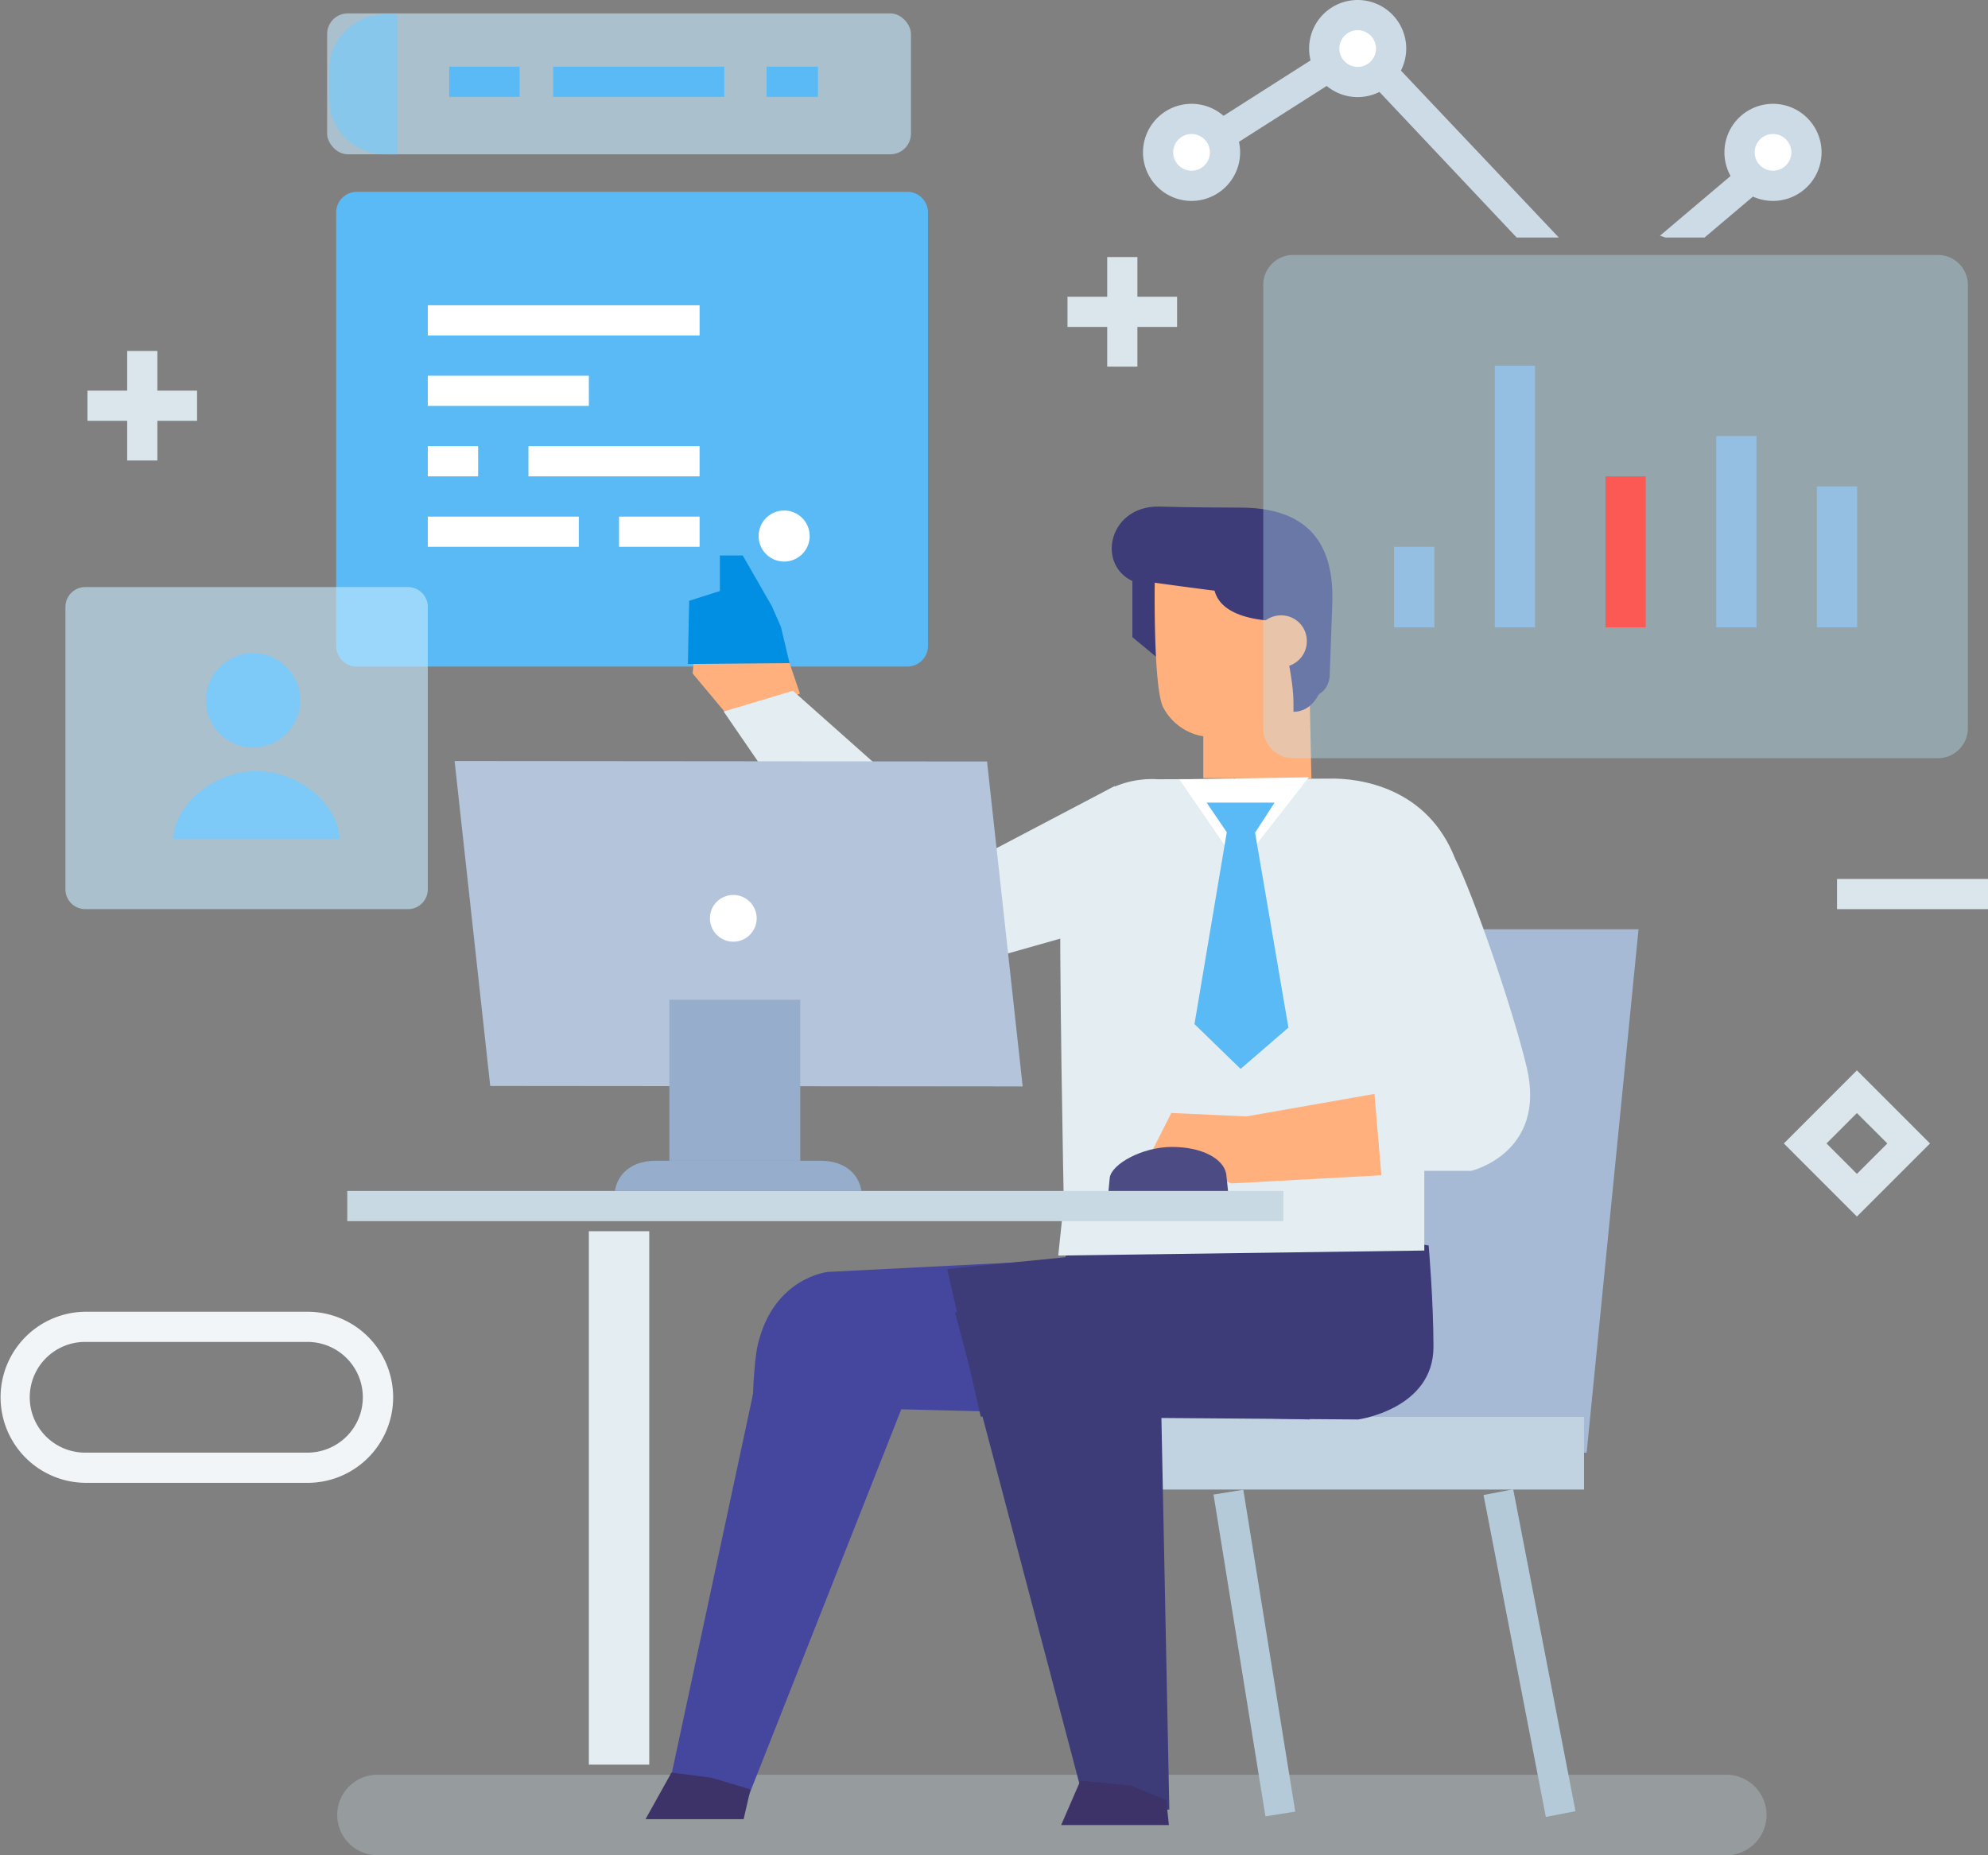 <svg xmlns="http://www.w3.org/2000/svg" width="541.677" height="505.556" viewBox="0 0 541.677 505.556">
  <rect x="0" y="0" width="541.677" height="505.556" fill="#808080" stroke="none"/>
  <g id="Group_1839" data-name="Group 1839" transform="translate(-723.383 -115.568)">
    <path id="Path_903" data-name="Path 903" d="M1146.342,302.869a10.971,10.971,0,0,1-10.97,10.971H767.854a10.971,10.971,0,0,1-10.971-10.971h0A10.971,10.971,0,0,1,767.854,291.9h367.517a10.971,10.971,0,0,1,10.97,10.971Z" transform="translate(58.379 307.285)" fill="#c9d9e3" opacity="0.3"/>
    <rect id="Rectangle_46" data-name="Rectangle 46" width="8.228" height="89.328" transform="matrix(0.982, -0.19, 0.19, 0.982, 1127.61, 522.964)" fill="#b4cad8"/>
    <rect id="Rectangle_47" data-name="Rectangle 47" width="8.223" height="88.835" transform="translate(1054.034 522.837) rotate(-9.164)" fill="#b4cad8"/>
    <path id="Rectangle_48" data-name="Rectangle 48" d="M5.623,0h150.01a5.622,5.622,0,0,1,5.622,5.622V123.738a5.623,5.623,0,0,1-5.623,5.623H5.623A5.623,5.623,0,0,1,0,123.738V5.623A5.623,5.623,0,0,1,5.623,0Z" transform="translate(814.978 167.846)" fill="#5abaf6"/>
    <rect id="Rectangle_49" data-name="Rectangle 49" width="159.075" height="38.397" rx="5.623" transform="translate(812.519 119.217)" fill="#c7ebff" opacity="0.6"/>
    <path id="Path_904" data-name="Path 904" d="M774.546,116.982h-3.014c-8.513,0-15.419,6.632-15.419,14.813v8.582c0,8.179,6.906,14.808,15.419,14.808h3.014Z" transform="translate(57.037 2.464)" fill="#6fccff" opacity="0.6"/>
    <rect id="Rectangle_50" data-name="Rectangle 50" width="16.456" height="145.361" transform="translate(883.829 451.08)" fill="#e3edf2"/>
    <path id="Path_905" data-name="Path 905" d="M921.312,350.517H857.883V207.9h77.571Z" transform="translate(234.388 160.901)" fill="#a7bad5"/>
    <rect id="Rectangle_51" data-name="Rectangle 51" width="118.114" height="19.804" transform="translate(1036.874 501.672)" fill="#c1d3e0"/>
    <path id="Path_906" data-name="Path 906" d="M814.592,251.1l-24.8,115.754,21.519,2.767,46.62-118.1C844.931,253.14,827.707,252.037,814.592,251.1Z" transform="translate(115.72 236.191)" fill="#45479e"/>
    <path id="Path_907" data-name="Path 907" d="M949.969,286.146l-151.826-3.774s.3-11.678,1.412-16.5c4.276-18.45,19.13-19.936,19.13-19.936l123.65-6.283Z" transform="translate(130.282 216.234)" fill="#45479e"/>
    <path id="Path_908" data-name="Path 908" d="M826.626,295.834l102.845.784s20.512-2.83,20.512-19.8c0-12.383-1.308-27.605-1.308-27.605l-90.368-15.567-8.64,18.765-32.185,3.2Z" transform="translate(163.983 205.762)" fill="#3d3b78"/>
    <path id="Path_909" data-name="Path 909" d="M814.239,304.392H787.514l7.074-12.709,10.92,1.422,10.606,3.169Z" transform="translate(111.758 306.909)" fill="#3d3369"/>
    <path id="Path_910" data-name="Path 910" d="M818.258,245.943,854.02,381.5h22.635L874.326,266.17C865.412,256.318,831.376,246.884,818.258,245.943Z" transform="translate(165.336 227.2)" fill="#3d3b78"/>
    <path id="Path_911" data-name="Path 911" d="M858.16,304.6H828.8l5.258-12.114,13.839,1.366,9.551,3.961Z" transform="translate(183.715 308.301)" fill="#3d3369"/>
    <path id="Path_912" data-name="Path 912" d="M843.934,200.154l-8.051-6.672V170.491l7.018,2.223Z" transform="translate(196.05 95.713)" fill="#3d3b78"/>
    <path id="Path_913" data-name="Path 913" d="M902.15,192.938l-46.6.173s-21.478-2.372-26.406,22.161c-.488,26.036.883,93.231.883,93.231l-1.511,14.4,99.745-1.369V299.815h12.814s20.584-4.89,15.1-28.153c-3.683-15.6-14.459-46.817-19.522-56.927C929.1,195.4,910.8,192.7,902.15,192.938Z" transform="translate(183.21 134.808)" fill="#e3edf2"/>
    <path id="Path_914" data-name="Path 914" d="M893.911,193.056c.475-11.316-1.881-26.875-24.986-26.875,0,0-14.317-.014-21.908-.272-14.909-.513-18.1,18.272-4.792,21.236,2.581.579,19.95,29.2,20.235,31.148,4.742-2.795,4.435,20.455,4.569,22.246l14.621-21.077c6.388-1.163,10.85-1.887,11.555-7.073Z" transform="translate(192.47 87.711)" fill="#3d3b78"/>
    <path id="Path_915" data-name="Path 915" d="M879.878,183.647l.935,43.214-29.464-.162V215.319a15.1,15.1,0,0,1-10.845-7.745c-2.8-4.816-2.391-34.108-2.391-34.108s12.369,1.7,16.305,2.161C857.249,186.472,879.878,183.647,879.878,183.647Z" transform="translate(199.9 100.897)" fill="#ffb07d"/>
    <path id="Path_916" data-name="Path 916" d="M803.075,207.795l18.352-7.542-2.834-8.314-7.542-10.848-1.414-5.657-16.033,3.3-1.409,16.03Z" transform="translate(119.917 104.327)" fill="#ffb07d"/>
    <path id="Path_917" data-name="Path 917" d="M819.421,200.089l-2.36-9.9-2.448-5.6-7.947-13.829h-6.225v9.68l-8.367,2.673-.354,17.209Z" transform="translate(119.09 96.177)" fill="#008fe3"/>
    <path id="Path_918" data-name="Path 918" d="M845.319,229.446l-8.769,17.372,16.965-1.811,8.175,3.637,40.87-2.22-1.886-22.166-34.889,6.128Z" transform="translate(197.212 189.41)" fill="#ffb07d"/>
    <path id="Path_919" data-name="Path 919" d="M863.046,198.627c0,4.095-2.743,10.093-8.228,10.093v-2.674c0-8.168-4.619-25.213-4.619-25.213,0-4.1,1.747-7.416,4.866-7.416h0c6.234,0,7.981,3.319,7.981,7.416Z" transform="translate(220.998 100.81)" fill="#3d3b78"/>
    <path id="Path_920" data-name="Path 920" d="M862.167,183.572a7.051,7.051,0,1,1-7.049-6.862A6.957,6.957,0,0,1,862.167,183.572Z" transform="translate(217.288 106.55)" fill="#ffb07d"/>
    <path id="Path_921" data-name="Path 921" d="M807.034,292.523H746.7a23.313,23.313,0,0,1,0-46.625h60.339a23.313,23.313,0,1,1,0,46.625Zm-60.339-38.4a15.085,15.085,0,1,0,0,30.169h60.339a15.085,15.085,0,1,0,0-30.169Z" transform="translate(0 227.122)" fill="#f1f5f8"/>
    <rect id="Rectangle_52" data-name="Rectangle 52" width="41.14" height="8.228" transform="translate(1223.919 355.086)" fill="#dae5ec"/>
    <g id="Group_1537" data-name="Group 1537" transform="translate(1014.244 185.619)">
      <rect id="Rectangle_53" data-name="Rectangle 53" width="8.228" height="29.853" transform="translate(10.821)" fill="#dae5ec"/>
      <rect id="Rectangle_54" data-name="Rectangle 54" width="29.864" height="8.228" transform="translate(0 10.81)" fill="#dae5ec"/>
    </g>
    <g id="Group_1538" data-name="Group 1538" transform="translate(747.215 211.203)">
      <rect id="Rectangle_55" data-name="Rectangle 55" width="8.228" height="29.851" transform="translate(10.821)" fill="#dae5ec"/>
      <rect id="Rectangle_56" data-name="Rectangle 56" width="29.864" height="8.228" transform="translate(0 10.812)" fill="#dae5ec"/>
    </g>
    <path id="Path_922" data-name="Path 922" d="M920.509,261.757,900.6,241.839l19.909-19.925,19.92,19.925Zm-8.275-19.917,8.275,8.283,8.288-8.283-8.288-8.286Z" transform="translate(308.83 185.326)" fill="#dae5ec"/>
    <rect id="Rectangle_57" data-name="Rectangle 57" width="255.068" height="8.228" transform="translate(818.004 440.109)" fill="#c9d9e3"/>
    <path id="Path_923" data-name="Path 923" d="M840.55,193.36l16.277,23.72,19-24.282Z" transform="translate(204.183 134.586)" fill="#fff"/>
    <path id="Path_924" data-name="Path 924" d="M899.034,248.332l-53.273,15.085-50.485-73.559L814.14,184.2l50.943,45.27,36.79-19.332Z" transform="translate(125.286 119.605)" fill="#e3edf2"/>
    <path id="Rectangle_58" data-name="Rectangle 58" d="M5.409,0H93.326a5.41,5.41,0,0,1,5.41,5.41V82.356a5.409,5.409,0,0,1-5.409,5.409H5.411A5.411,5.411,0,0,1,0,82.354V5.409A5.409,5.409,0,0,1,5.409,0Z" transform="translate(741.21 275.549)" fill="#c7ebff" opacity="0.6"/>
    <rect id="Rectangle_59" data-name="Rectangle 59" width="41.14" height="8.228" transform="translate(839.946 256.35)" fill="#fff"/>
    <rect id="Rectangle_60" data-name="Rectangle 60" width="21.941" height="8.228" transform="translate(892.057 256.35)" fill="#fff"/>
    <rect id="Rectangle_61" data-name="Rectangle 61" width="13.713" height="8.228" transform="translate(839.946 237.152)" fill="#fff"/>
    <rect id="Rectangle_62" data-name="Rectangle 62" width="46.625" height="8.228" transform="translate(867.373 237.152)" fill="#fff"/>
    <rect id="Rectangle_63" data-name="Rectangle 63" width="74.052" height="8.228" transform="translate(839.946 198.754)" fill="#fff"/>
    <rect id="Rectangle_64" data-name="Rectangle 64" width="43.883" height="8.228" transform="translate(839.946 217.953)" fill="#fff"/>
    <path id="Path_925" data-name="Path 925" d="M812.66,173.246a6.955,6.955,0,1,1-6.958-6.955A6.957,6.957,0,0,1,812.66,173.246Z" transform="translate(131.338 88.393)" fill="#fff"/>
    <path id="Path_926" data-name="Path 926" d="M923.334,279.859l-9.712-88.553-145.077-.126,9.709,88.548Z" transform="translate(78.702 131.768)" fill="#b3c4db"/>
    <rect id="Rectangle_65" data-name="Rectangle 65" width="35.655" height="43.883" transform="translate(905.77 387.998)" fill="#97adcc"/>
    <path id="Path_927" data-name="Path 927" d="M806.646,210.855a6.367,6.367,0,1,1-6.366-6.366A6.367,6.367,0,0,1,806.646,210.855Z" transform="translate(122.909 154.96)" fill="#fff"/>
    <g id="Group_1539" data-name="Group 1539" transform="translate(770.623 293.564)">
      <path id="Path_928" data-name="Path 928" d="M756.7,206.166a12.849,12.849,0,1,0-12.852-12.852A12.848,12.848,0,0,0,756.7,206.166Z" transform="translate(-734.966 -180.467)" fill="#7dc9f8"/>
      <path id="Path_929" data-name="Path 929" d="M763.234,192.188c-12.5,0-22.627,10.175-22.627,18.4h45.262C785.869,202.363,775.738,192.188,763.234,192.188Z" transform="translate(-740.607 -160.041)" fill="#7dc9f8"/>
    </g>
    <g id="Group_1540" data-name="Group 1540" transform="translate(1067.587 185.041)">
      <path id="Rectangle_66" data-name="Rectangle 66" d="M8.156,0H183.828a8.158,8.158,0,0,1,8.158,8.158V128.977a8.156,8.156,0,0,1-8.156,8.156H8.158A8.158,8.158,0,0,1,0,128.975V8.156A8.156,8.156,0,0,1,8.156,0Z" fill="#bdebff" opacity="0.35"/>
      <rect id="Rectangle_67" data-name="Rectangle 67" width="10.971" height="21.941" transform="translate(35.655 79.537)" fill="#94bfe3"/>
      <rect id="Rectangle_68" data-name="Rectangle 68" width="10.971" height="71.309" transform="translate(63.081 30.169)" fill="#94bfe3"/>
      <rect id="Rectangle_69" data-name="Rectangle 69" width="10.971" height="52.111" transform="translate(123.42 49.368)" fill="#94bfe3"/>
      <rect id="Rectangle_70" data-name="Rectangle 70" width="10.971" height="38.397" transform="translate(150.847 63.081)" fill="#94bfe3"/>
      <rect id="Rectangle_71" data-name="Rectangle 71" width="10.971" height="41.14" transform="translate(93.251 60.339)" fill="#fc5954"/>
    </g>
    <path id="Path_930" data-name="Path 930" d="M942.127,175.393l-53.918-57.015-46.622,29.714,4.425,6.939,40.883-26.055,43.744,46.417Z" transform="translate(205.988 4.898)" fill="#ccdbe5"/>
    <g id="Group_1541" data-name="Group 1541" transform="translate(1080.081 115.568)">
      <path id="Path_931" data-name="Path 931" d="M873.177,126.185a9.119,9.119,0,1,1-9.117-9.117A9.114,9.114,0,0,1,873.177,126.185Z" transform="translate(-850.824 -112.954)" fill="#fff"/>
      <path id="Path_932" data-name="Path 932" d="M866.674,142.029A13.231,13.231,0,1,1,879.9,128.8,13.248,13.248,0,0,1,866.674,142.029Zm0-18.233a5,5,0,1,0,5,5A5.014,5.014,0,0,0,866.674,123.8Z" transform="translate(-853.438 -115.568)" fill="#ccdbe5"/>
    </g>
    <g id="Group_1542" data-name="Group 1542" transform="translate(1193.251 143.859)">
      <path id="Path_933" data-name="Path 933" d="M914.429,136.5a9.114,9.114,0,1,1-9.111-9.117A9.113,9.113,0,0,1,914.429,136.5Z" transform="translate(-892.087 -123.269)" fill="#fff"/>
      <path id="Path_934" data-name="Path 934" d="M907.932,152.344a13.231,13.231,0,1,1,13.225-13.231A13.244,13.244,0,0,1,907.932,152.344Zm0-18.233a5,5,0,1,0,5,5A5.006,5.006,0,0,0,907.932,134.111Z" transform="translate(-894.701 -125.883)" fill="#ccdbe5"/>
    </g>
    <g id="Group_1543" data-name="Group 1543" transform="translate(1034.816 143.859)">
      <path id="Path_935" data-name="Path 935" d="M856.673,136.5a9.119,9.119,0,1,1-9.117-9.117A9.116,9.116,0,0,1,856.673,136.5Z" transform="translate(-834.32 -123.269)" fill="#fff"/>
      <path id="Path_936" data-name="Path 936" d="M850.17,152.344A13.231,13.231,0,1,1,863.4,139.114,13.25,13.25,0,0,1,850.17,152.344Zm0-18.233a5,5,0,1,0,5,5A5.012,5.012,0,0,0,850.17,134.111Z" transform="translate(-836.934 -125.883)" fill="#ccdbe5"/>
    </g>
    <path id="Path_937" data-name="Path 937" d="M900.443,151.36,915.7,138.45l-5.314-6.281L888.3,150.858l1.435.5Z" transform="translate(287.393 28.931)" fill="#ccdbe5"/>
    <path id="Path_938" data-name="Path 938" d="M851.657,239.126c-.922-5.485-5.513-8.228-11.067-8.228H795.531c-5.554,0-10.142,2.743-11.064,8.228Z" transform="translate(106.449 200.982)" fill="#97adcc"/>
    <path id="Path_939" data-name="Path 939" d="M845.363,195.316l5.485,8.057-8.8,52.285,12.57,12.211,13.028-11.249-9.085-53.107,5.314-8.2Z" transform="translate(206.797 138.975)" fill="#5abaf6"/>
    <rect id="Rectangle_72" data-name="Rectangle 72" width="19.199" height="8.228" transform="translate(845.774 133.734)" fill="#5abaf6"/>
    <rect id="Rectangle_73" data-name="Rectangle 73" width="46.625" height="8.228" transform="translate(874.117 133.734)" fill="#5abaf6"/>
    <rect id="Rectangle_74" data-name="Rectangle 74" width="13.992" height="8.228" transform="translate(932.259 133.734)" fill="#5abaf6"/>
    <path id="Path_940" data-name="Path 940" d="M865.589,236.918c-.724-4.194-6.6-7.394-14.769-7.394s-16.456,4.69-16.969,8.382l-.343,3.615h32.569Z" transform="translate(191.911 198.587)" fill="#4d4b83"/>
  </g>
</svg>
